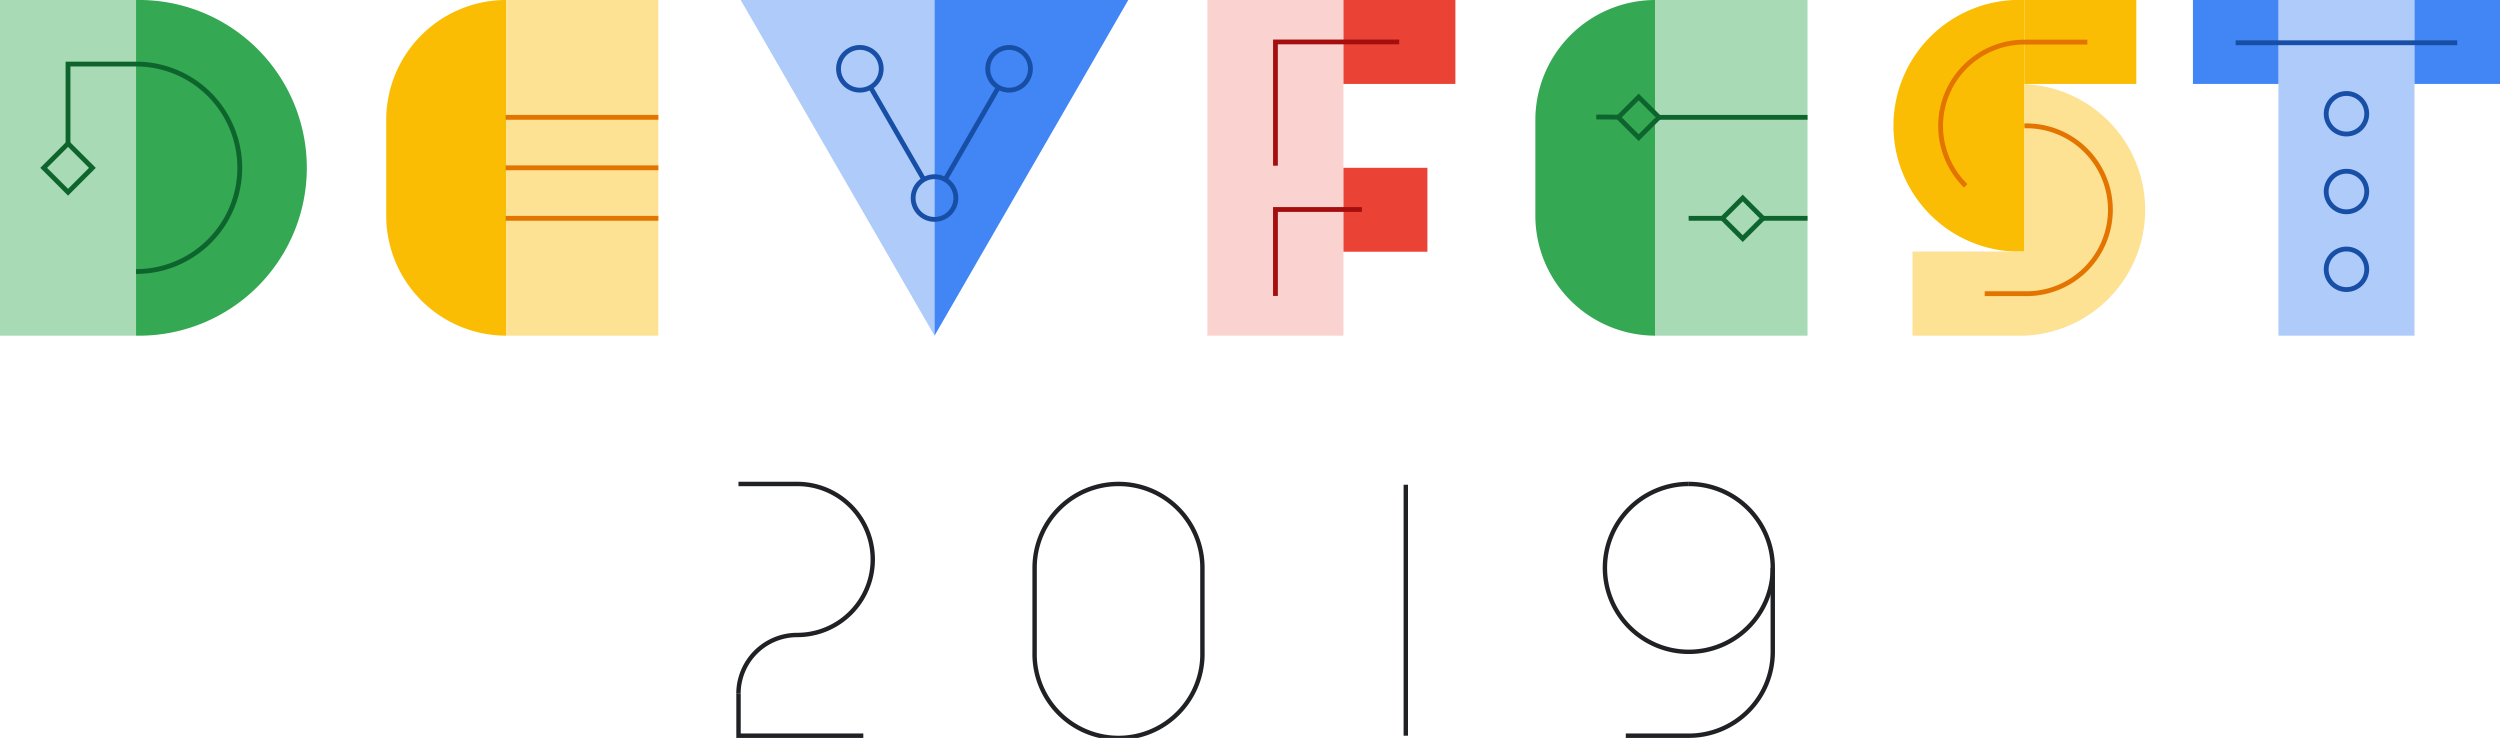 <svg xmlns="http://www.w3.org/2000/svg" viewBox="0 0 487.02 143.75"><defs><style>.cls-1{fill:#fad2cf;}.cls-2{fill:#aecbfa;}.cls-3{fill:#a8dab5;}.cls-4{fill:#fbbc04;}.cls-5{fill:#fde293;}.cls-6{fill:#4285f4;}.cls-7{fill:#34a853;}.cls-10,.cls-11,.cls-12,.cls-13,.cls-14,.cls-8{fill:none;stroke-miterlimit:10;}.cls-8{stroke:#0d652d;}.cls-10,.cls-11,.cls-12,.cls-8{stroke-width:0.94px;}.cls-9{fill:#ea4335;}.cls-10{stroke:#e37400;}.cls-11{stroke:#174ea6;}.cls-12,.cls-13{stroke:#a50e0e;}.cls-13{stroke-width:0.93px;}.cls-14{stroke:#202124;stroke-width:0.86px;}</style></defs><title>devfest-2019</title><g id="Warstwa_2" data-name="Warstwa 2"><g id="Artwork"><rect class="cls-1" x="235.21" width="26.5" height="65.39"/><rect class="cls-2" x="443.86" width="26.5" height="65.39"/><rect class="cls-3" width="26.5" height="65.39"/><path class="cls-4" d="M98.62,65.39h0V0h0A23.38,23.38,0,0,0,75.24,23.38V42A23.38,23.38,0,0,0,98.62,65.39Z"/><rect class="cls-5" x="98.62" width="29.63" height="65.39"/><polygon class="cls-2" points="144.29 0 182.05 65.39 182.05 0 144.29 0"/><polygon class="cls-6" points="219.8 0 182.05 0 182.05 65.39 182.05 65.39 219.8 0"/><path class="cls-7" d="M26.5,0a32.7,32.7,0,1,1,0,65.39Z"/><path class="cls-8" d="M26.5,52.9a20.21,20.21,0,0,0,0-40.42H13.25V28"/><path class="cls-4" d="M394.37,49a24.52,24.52,0,1,1,0-49Z"/><rect class="cls-9" x="261.72" width="21.8" height="16.35"/><rect class="cls-6" x="427.2" width="16.66" height="16.35"/><rect class="cls-6" x="470.36" width="16.66" height="16.35"/><rect class="cls-9" x="261.72" y="32.69" width="16.35" height="16.35"/><rect class="cls-4" x="394.37" width="21.8" height="16.35"/><path class="cls-5" d="M394.37,16.35V49h-21.8V65.39h21.8a24.52,24.52,0,0,0,0-49Z"/><path class="cls-10" d="M382.94,36.2a16.34,16.34,0,0,1,11.43-28h12.26"/><line class="cls-11" x1="435.53" y1="8.33" x2="478.69" y2="8.33"/><path class="cls-7" d="M322.49,65.39h0V0h0A23.39,23.39,0,0,0,299.1,23.38V42A23.39,23.39,0,0,0,322.49,65.39Z"/><rect class="cls-3" x="322.49" width="29.63" height="65.39"/><line class="cls-8" x1="315.19" y1="22.82" x2="310.97" y2="22.79"/><line class="cls-8" x1="352.12" y1="22.86" x2="323.09" y2="22.86"/><line class="cls-8" x1="352.12" y1="42.53" x2="343.45" y2="42.53"/><line class="cls-8" x1="335.55" y1="42.53" x2="328.96" y2="42.53"/><circle class="cls-11" cx="182.05" cy="38.58" r="4.16"/><circle class="cls-11" cx="196.58" cy="13.4" r="4.16"/><line class="cls-11" x1="194.51" y1="17" x2="184.1" y2="35.02"/><circle class="cls-11" cx="167.51" cy="13.4" r="4.16"/><line class="cls-11" x1="169.59" y1="17" x2="179.99" y2="35.02"/><rect class="cls-8" x="9.9" y="29.34" width="6.71" height="6.71" transform="translate(27 0.21) rotate(45)"/><rect class="cls-8" x="336.7" y="39.73" width="5.59" height="5.59" transform="translate(129.51 -227.6) rotate(45)"/><rect class="cls-8" x="316.43" y="20.06" width="5.59" height="5.59" transform="translate(109.66 -219.03) rotate(45)"/><circle class="cls-11" cx="457.11" cy="22.16" r="3.95"/><circle class="cls-11" cx="457.11" cy="37.31" r="3.95"/><circle class="cls-11" cx="457.11" cy="52.46" r="3.95"/><path class="cls-10" d="M386.64,57.21h7.73a16.35,16.35,0,1,0,0-32.69"/><polyline class="cls-12" points="265.31 40.81 248.47 40.81 248.47 57.65"/><polyline class="cls-13" points="272.58 8.17 248.47 8.17 248.47 32.28"/><line class="cls-10" x1="128.25" y1="22.86" x2="98.5" y2="22.86"/><line class="cls-10" x1="128.25" y1="32.69" x2="98.5" y2="32.69"/><line class="cls-10" x1="128.25" y1="42.53" x2="98.5" y2="42.53"/><path class="cls-14" d="M329,94.28a16.34,16.34,0,0,1,16.35,16.34V127A16.35,16.35,0,0,1,329,143.32H316.72"/><path class="cls-14" d="M217.9,94.28a16.33,16.33,0,0,1,16.34,16.34V127a16.35,16.35,0,1,1-32.69,0V110.62A16.34,16.34,0,0,1,217.9,94.28Z"/><line class="cls-14" x1="273.86" y1="94.43" x2="273.86" y2="143.32"/><polyline class="cls-14" points="168.18 143.32 143.87 143.32 143.87 135.14"/><path class="cls-14" d="M143.86,135.14a11.45,11.45,0,0,1,11.45-11.44,14.71,14.71,0,1,0,0-29.42H143.86"/><path class="cls-14" d="M329,94.28a16.35,16.35,0,1,0,16.35,16.34"/></g></g></svg>